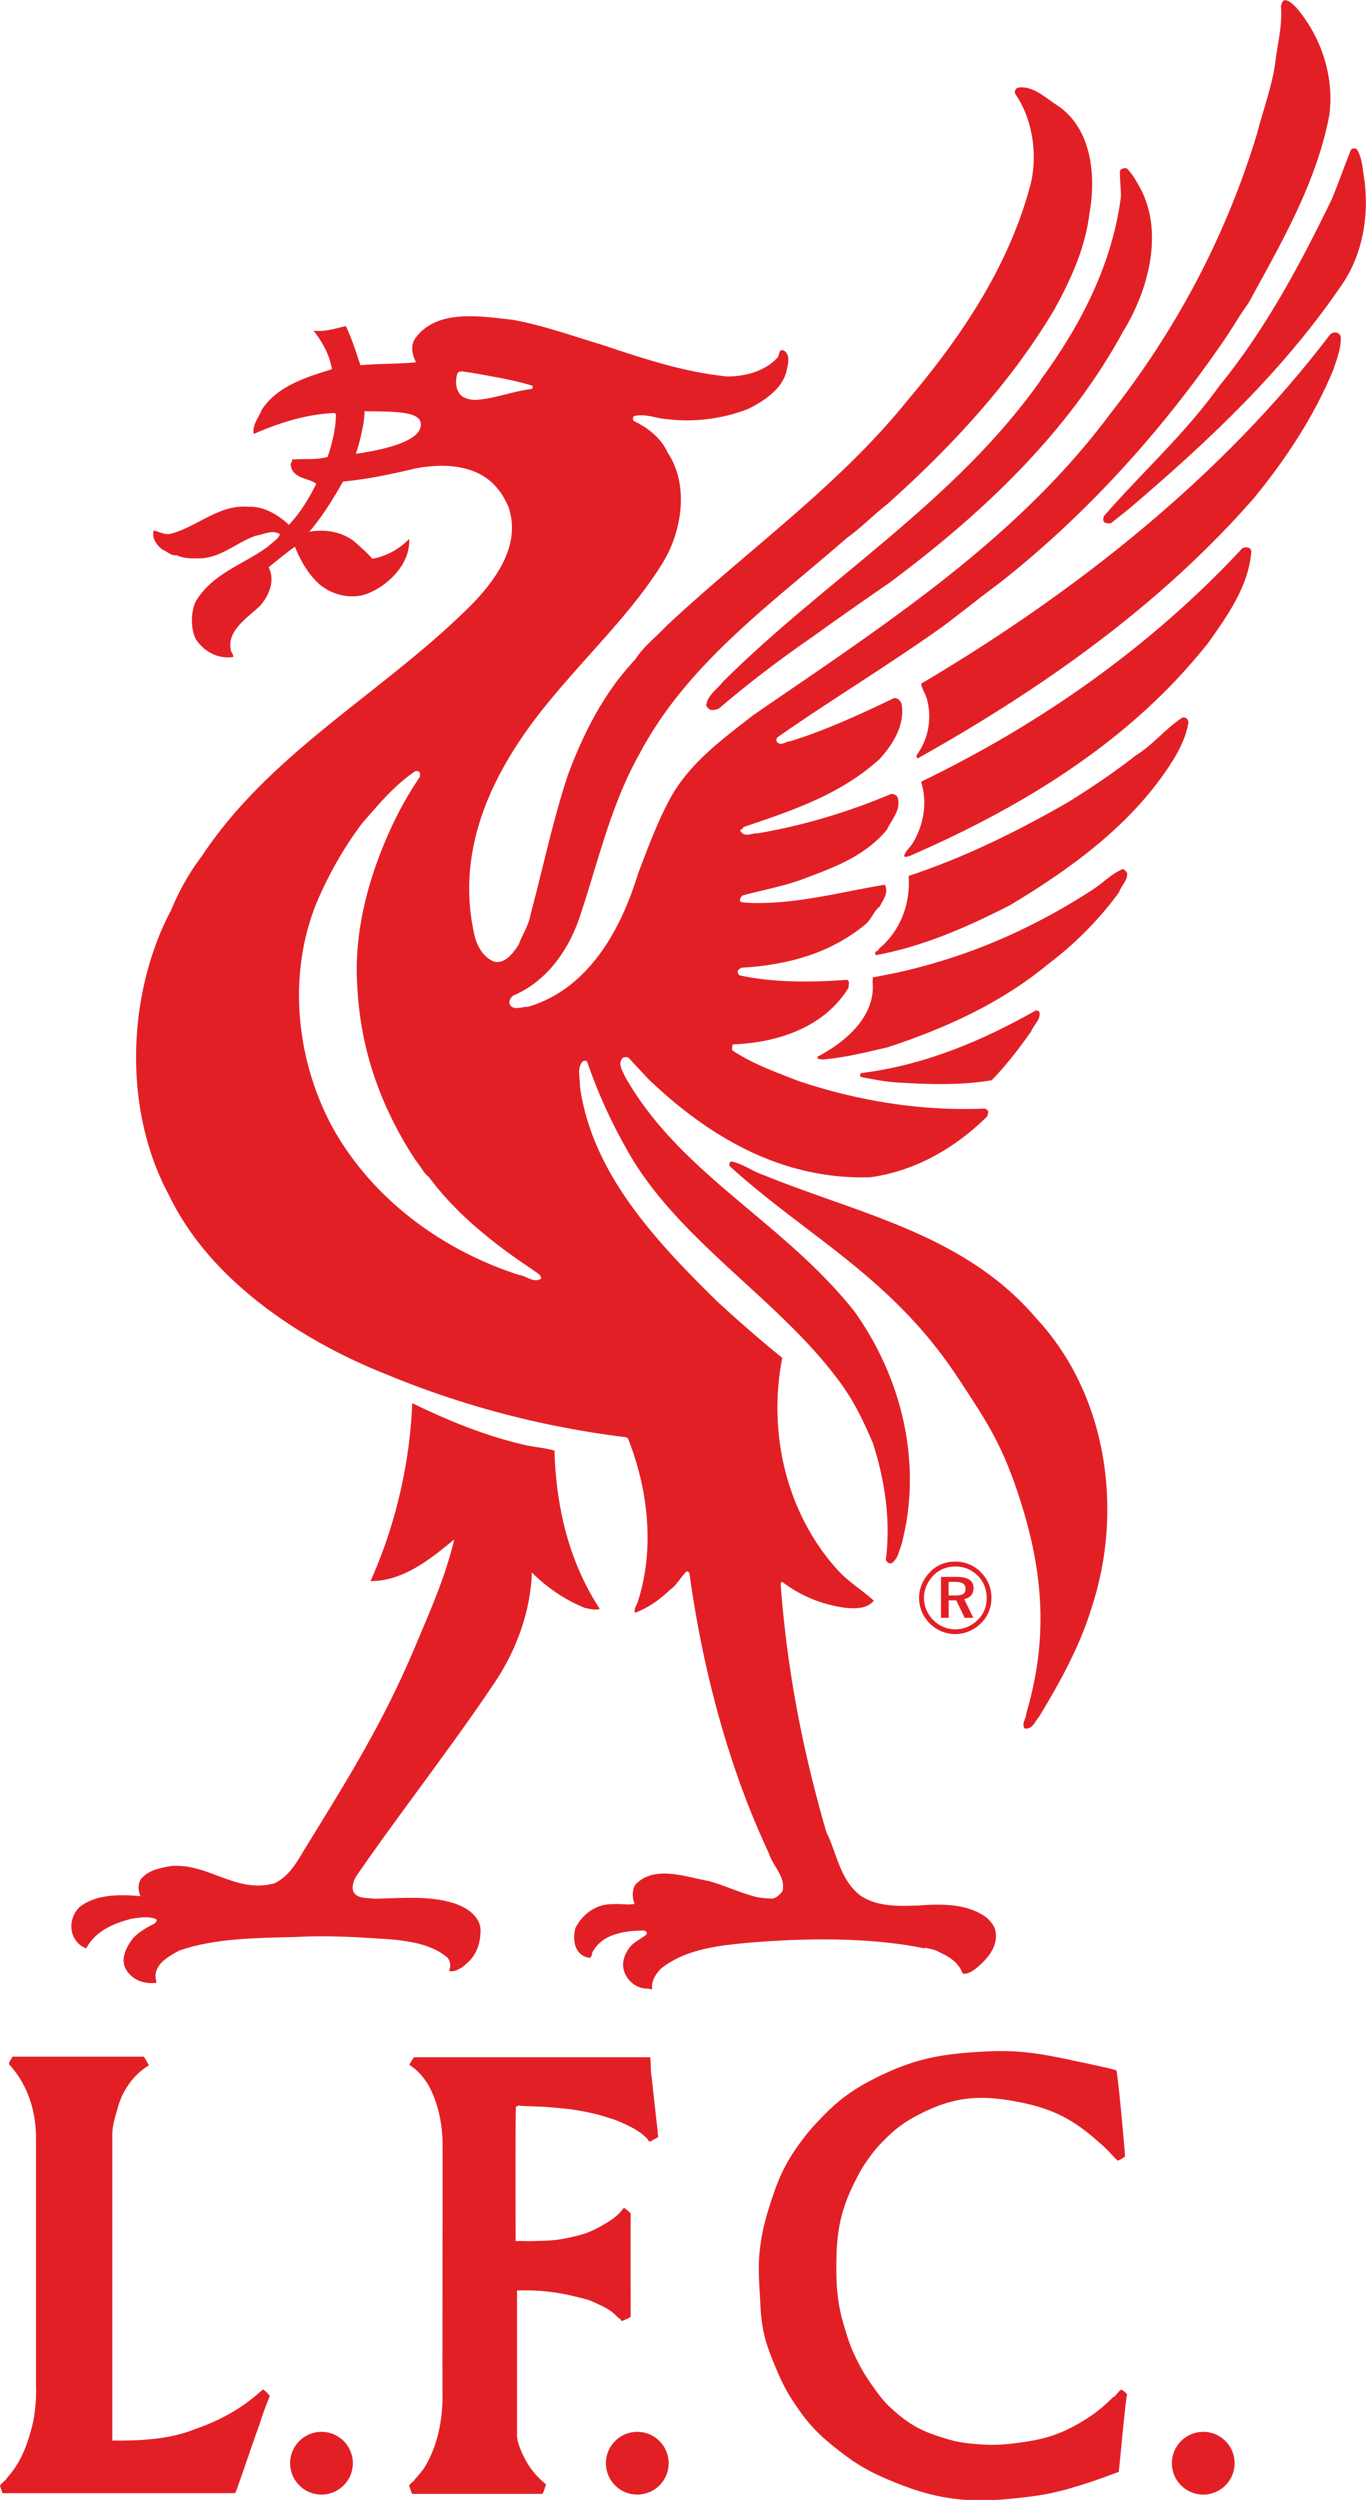 <svg xmlns="http://www.w3.org/2000/svg" viewBox="0 0 115.32 211.03"><g fill="#e31f26"><path d="M78.07 164.41c1.06.22 1.02.28 1.55.54.7.32 1.39.89 1.65 1.65.38.06.73-.16 1.02-.35 1.04-.83 2.03-1.93 1.74-3.3-.1-.38-.28-.61-.67-1.02-1.62-1.27-3.93-1.23-5.89-1.07h-.29c-1.62.06-3.27.03-4.56-.86-1.71-1.33-1.97-3.55-2.85-5.33-.25-.84-.49-1.69-.71-2.54-1.6-5.97-2.68-12.04-3.15-18.32 0-.12 0-.31.16-.25 1.52 1.14 3.2 1.84 5.07 2.13.92.13 2.03.16 2.63-.57-.86-.79-1.97-1.49-2.79-2.31-1.24-1.3-2.26-2.77-3.07-4.35-2.15-4.18-2.79-9.13-1.87-13.84-1.96-1.58-3.68-3.1-5.48-4.75-1.66-1.63-3.33-3.31-4.87-5.09-3.04-3.5-5.58-7.36-6.52-11.85q-.135-.615-.21-1.23c.03-.67-.29-1.55.25-2.12.1-.03.28-.06.35.03.39 1.12.82 2.23 1.3 3.33.57 1.3 1.2 2.57 1.9 3.81 1.62 3.02 3.9 5.6 6.38 8.03 3.96 3.89 8.44 7.4 11.65 11.74 1.24 1.62 2.12 3.46 2.91 5.33.67 2.08 1.13 4.34 1.22 6.61.04 1.08 0 2.16-.14 3.24.13.16.25.32.48.26.54-.35.6-.95.82-1.49.17-.62.3-1.24.42-1.86s0-.03 0-.05c0-.03.01-.06.02-.09 1.04-6.27-.76-12.68-4.37-17.74-1.75-2.22-3.74-4.14-5.8-5.95-4.34-3.82-8.99-7.15-12.28-11.84-.47-.67-.91-1.36-1.32-2.09-.19-.47-.67-1.11-.13-1.58.13-.03.32-.07.45.03l1.65 1.77c.67.65 1.37 1.27 2.08 1.87 4.7 3.93 10.18 6.63 16.65 6.44 3.77-.51 7.16-2.44 9.89-5.14l.1-.38a.44.44 0 0 0-.32-.28c-3.16.13-6.2-.11-9.14-.64-2.25-.4-4.44-.98-6.55-1.68-1.93-.76-3.87-1.43-5.61-2.6-.03-.16-.03-.38.06-.5 3.68-.13 7.7-1.4 9.76-4.79-.03-.22.16-.57-.16-.66-2.92.22-6.09.25-8.91-.35-.22 0-.29-.19-.29-.38.03-.13.19-.19.29-.29 1.44-.08 2.84-.27 4.18-.59 2.28-.55 4.39-1.5 6.25-3.02.57-.44.73-1.14 1.27-1.56.29-.57.76-1.14.44-1.84-3.23.54-6.4 1.36-9.6 1.52-.79.03-1.77.07-2.57-.06-.16-.19 0-.41.13-.54 1.84-.51 3.71-.82 5.45-1.52 2.47-.92 4.94-1.87 6.75-4.03.41-.89 1.27-1.74.89-2.79-.16-.16-.32-.29-.57-.22-3.55 1.49-7.29 2.63-11.19 3.3-.51-.03-1.05.35-1.43-.1-.25-.25.22-.19.16-.41 4.09-1.39 8.18-2.72 11.51-5.74 1.17-1.27 2.19-2.95 1.87-4.69-.1-.25-.32-.5-.63-.47-2.85 1.36-5.71 2.69-8.75 3.64-.38 0-.73.41-1.11.1-.1-.13-.1-.35.03-.44 2.37-1.66 4.8-3.23 7.22-4.81 2.29-1.5 4.58-3 6.81-4.6 1.55-1.17 3.17-2.47 4.75-3.64 7.2-5.67 13.66-12.78 18.92-20.48.7-1.02 1.3-2.09 2.03-3.08 2.76-5.07 5.77-10.17 6.85-15.94.41-3.23-.67-6.56-2.82-9.07-.28-.25-.54-.57-.95-.6-.23.06-.26.32-.32.5.13 1.78-.32 3.27-.48 4.79-.29 2.06-1.04 4.03-1.55 6.02-2.6 8.53-6.69 16.35-12.39 23.62-6.92 9.3-16.33 15.97-25.81 22.47-1.47 1-2.93 2-4.39 3.01-2.6 2.03-5.32 4.02-6.94 6.97-1.08 2-1.93 4.28-2.73 6.41-.78 2.53-1.93 5.17-3.66 7.3-1.45 1.79-3.29 3.21-5.63 3.89-.48-.03-1.2.35-1.52-.19-.1-.32.06-.57.29-.76 1.51-.64 2.73-1.68 3.69-2.94.84-1.1 1.48-2.38 1.92-3.69 1.55-4.63 2.63-9.48 5.04-13.76 1.21-2.29 2.69-4.34 4.34-6.24h-.08.08c3.87-4.45 8.69-8.08 13.15-11.98 1.17-.83 2.28-1.97 3.42-2.86 5.39-4.81 10.49-10.3 14.14-16.48 1.4-2.54 2.6-5.2 2.95-8.11.6-3.39.08-7.28-2.79-9.13-.98-.63-1.96-1.61-3.2-1.46-.25.06-.38.29-.28.54 1.55 2.22 1.96 5.48 1.17 8.08-1.84 6.59-5.7 12.39-10.21 17.72-5.83 7.26-13.53 12.68-20.35 19.05-.89.95-2 1.8-2.69 2.88-.48.51-1.04 1.18-1.48 1.75s-.04.06-.06.09c-.03.03-.05.06-.08.1-1.79 2.41-3.07 5.13-4.08 7.86-1.27 3.83-2.09 7.83-3.14 11.73-.16.95-.7 1.71-1.01 2.57-.34.5-.76 1.1-1.31 1.34-.23.1-.47.14-.75.08-.06-.03-.12-.05-.18-.08-.84-.43-1.32-1.37-1.5-2.23-1.71-7.64 1.93-14.45 6.62-20.03.4-.48.8-.96 1.21-1.42 2.83-3.26 5.9-6.36 8.11-9.96 1.62-2.69 2.19-6.56.38-9.26-.54-1.23-1.71-2.12-2.85-2.66-.1-.13-.1-.28 0-.41 1.01-.25 1.93.22 2.88.26 2.28.28 4.79-.07 6.81-.89 1.33-.67 2.82-1.65 3.2-3.17.1-.54.38-1.33-.22-1.74-.48-.19-.35.44-.57.63-1.05 1.11-2.66 1.56-4.22 1.56-3.77-.38-7.2-1.56-10.65-2.7-2.51-.76-4.91-1.62-7.48-2.09-2.73-.29-6.43-.95-8.24 1.62-.38.63-.22 1.33.1 1.97-1.52.16-3.11.1-4.69.25-.38-1.14-.73-2.25-1.23-3.3-.89.19-1.74.5-2.73.38.76.98 1.36 2.06 1.55 3.26-2.19.67-4.63 1.43-5.93 3.43-.25.66-.83 1.3-.67 2.03 2.12-.92 4.34-1.65 6.81-1.77l.13.1c0 1.2-.32 2.47-.7 3.61-1.01.28-2.03.13-3.01.22.06.16-.16.32-.1.5.16 1.14 1.55 1.05 2.15 1.55-.6 1.2-1.36 2.47-2.31 3.46-.92-.86-2.16-1.59-3.42-1.52-2.44-.22-4.28 1.65-6.47 2.25-.51.19-1.08-.16-1.52-.25-.19.6.22 1.23.73 1.61.41.16.76.57 1.2.47.6.32 1.46.29 2.22.26 1.68-.16 2.91-1.36 4.47-1.9.67-.09 1.36-.54 2.03-.13-.13.44-.67.7-1.01 1.05-2.12 1.55-4.75 2.28-6.15 4.72-.35.95-.38 2.09.03 3.04.7 1.11 1.9 1.75 3.2 1.56 0-.16-.09-.29-.16-.41-.54-1.74 1.33-2.88 2.41-3.9.76-.86 1.3-2.13.73-3.26.73-.6 1.42-1.17 2.22-1.74.45 1.14 1.05 2.22 2.03 3.14 1.14.98 2.89 1.39 4.31.73 1.71-.76 3.42-2.53 3.3-4.53a5.74 5.74 0 0 1-3.11 1.68c-.51-.6-.95-.95-1.55-1.49-1.04-.79-2.44-1.04-3.77-.79 1.14-1.33 2-2.76 2.85-4.24 2-.19 3.99-.6 5.99-1.08 2.5-.51 5.51-.38 7.13 1.78.32.35.57.86.83 1.39 1.08 3.08-.83 5.9-2.88 8.08-2.35 2.39-4.94 4.53-7.58 6.63-5.59 4.45-11.38 8.73-15.4 14.8a20.4 20.4 0 0 0-2.6 4.57c-.72 1.35-1.31 2.8-1.77 4.32-1.14 3.74-1.48 7.89-.94 11.84.39 2.79 1.22 5.5 2.52 7.9.67 1.4 1.5 2.71 2.45 3.95 3.98 5.16 10.14 8.9 15.87 11.17 6.5 2.7 13.28 4.47 20.32 5.33l.13.13c.87 2.2 1.45 4.62 1.6 7.06.14 2.28-.09 4.58-.81 6.76-.1.26-.32.54-.22.86 1.08-.38 2.15-1.14 2.95-1.93.6-.41.89-1.04 1.4-1.55.12-.03.19.03.25.13.92 6.66 2.51 13.25 4.9 19.43s.02.03.02.05c0 .01 0 .03.02.04.55 1.4 1.14 2.79 1.78 4.16.35 1.11 1.43 1.96 1.14 3.17-.22.28-.57.66-.98.63-.47-.03-1.01-.06-1.42-.19-1.3-.35-2.57-.95-3.84-1.3-1.9-.32-4.63-1.4-6.21.35-.25.48-.25 1.08-.03 1.58-.57.13-1.2-.03-1.84.03-1.36-.03-2.53.79-3.14 1.97-.19.57-.19 1.43.16 1.93.22.38.63.6 1.05.63.13-.1.16-.25.19-.44.82-1.59 2.69-1.84 4.37-1.87.13.03.29.16.22.32-.47.41-1.08.63-1.46 1.14-.48.67-.73 1.46-.32 2.28.35.67 1.02 1.17 1.84 1.17C54.95 167.87 54.93 168 55.06 167.87c-.1-.6.29-1.24.76-1.71 2.03-1.58 4.6-1.9 7.2-2.15 4.82-.41 10.38-.51 15.06.47M30.04 38.31c.15-.43.38-1.2.53-1.99.12-.62.17-.73.21-1.6 3.18 0 4.75.12 4.75 1.12 0 1.37-2.92 2.1-5.5 2.47m10.23-4.55c-.47 0-.92-.06-1.3-.35-.51-.47-.54-1.27-.35-1.87.19-.35.7-.1 1.05-.1 1.77.32 3.58.6 5.26 1.11.1.06.03.19 0 .28-1.61.19-3.04.79-4.66.92m3.61 73.89c-2.19-.7-4.33-1.66-6.34-2.87-3.04-1.83-5.77-4.23-7.89-7.15a21.6 21.6 0 0 1-2.63-4.7c-1.52-3.7-2.11-7.86-1.57-11.84.24-1.78.71-3.53 1.42-5.18.98-2.25 2.25-4.47 3.71-6.4 1.36-1.55 2.7-3.2 4.5-4.41.16 0 .32 0 .38.16v.32c-1.05 1.55-1.9 3.1-2.66 4.82-1.49 3.35-2.53 7.03-2.66 10.69-.03.76-.02 1.54.04 2.3.18 3.41.95 6.57 2.21 9.54.75 1.76 1.66 3.45 2.74 5.07.38.45.63 1.02 1.08 1.36 1.53 2.07 3.41 3.84 5.4 5.41 1.1.87 2.24 1.67 3.37 2.42.25.23.76.41.7.76-.57.38-1.2-.19-1.77-.31"/><path d="M87.87 32.08c-7.23 10.27-18.1 16.77-26.85 25.48-.51.67-1.33 1.14-1.4 2.03.1.1.16.22.32.32.25.06.41 0 .7-.06 2.57-2.19 5.14-4.15 7.95-6.09 2.19-1.58 4.37-3.1 6.59-4.63 7.73-5.77 14.96-12.55 19.65-21.17 2.16-3.52 3.55-8.65 1.2-12.49-.25-.44-.54-.89-.89-1.24-.25-.1-.54.03-.6.22 0 .73.09 1.43.09 2.15-.73 5.71-3.42 10.91-6.78 15.47M37.91 166.37c.41.13.79-.13 1.14-.32.06-.06.1-.08.25-.22.95-.76 1.27-1.81 1.27-2.92-.03-1.07-1.05-1.8-1.9-2.12-.19-.08-.25-.1-.45-.16-2.09-.64-4.41-.38-6.66-.35-.63-.1-1.46.03-1.75-.66-.12-.41.06-.89.26-1.24 1.45-2.1 2.96-4.18 4.48-6.25h-.03.03c2.48-3.39 4.98-6.76 7.28-10.2 1.8-2.7 2.98-6.02 3.07-9.19 1.27 1.27 2.79 2.31 4.44 2.98.41.1.92.22 1.3.1-1.47-2.23-2.48-4.73-3.09-7.36h-.37.37c-.45-1.95-.69-3.98-.74-6.01-.85-.25-1.8-.29-2.66-.51-3.26-.76-6.4-2.06-9.35-3.49-.12 3.32-.71 6.79-1.68 10.05-.5 1.69-1.12 3.36-1.84 4.97 2.8 0 5.1-1.9 7.07-3.52-.76 3.14-1.84 5.58-3.3 9.04-2.21 5.25-4.56 9.29-6.96 13.24-.81 1.33-1.63 2.66-2.49 4.06-.57.98-1.27 2.15-2.44 2.69-3.26.89-5.58-1.74-8.75-1.46-1.5.26-2 .54-2.5 1.08-.29.44-.25.98-.06 1.46-1.78-.16-3.71-.16-5.1.89-.6.57-.89 1.43-.64 2.28.19.54.54 1.01 1.17 1.24.76-1.46 2.31-2.12 3.87-2.51.66-.09 1.36-.22 2 .03.16.1.03.28-.1.38-.63.32-1.33.7-1.84 1.27-.51.67-.95 1.49-.7 2.35.46 1.1 1.59 1.52 2.66 1.39.09-.13-.03-.25-.03-.38-.13-1.2 1.07-1.84 2-2.35 3.04-1.05 6.5-1.05 9.82-1.14 2.76-.16 5.55.03 8.31.22 1.62.19 3.24.47 4.47 1.49.29.29.35.8.16 1.14M86.47 145.9c.67.16.92-.63 1.27-1.01 1.74-2.88 3.42-5.9 4.41-9.16.77-2.34 1.22-4.8 1.31-7.27.25-6.24-1.68-12.56-5.97-17.17-2.48-2.92-5.46-4.93-8.66-6.52-4.63-2.28-9.74-3.68-14.47-5.62-.92-.32-1.71-.95-2.66-1.11-.13.1-.16.25-.09.41 2.57 2.34 5.25 4.29 7.89 6.32 4.01 3.08 7.95 6.35 11.34 11.49 2.21 3.35 3.52 5.28 4.85 9.07.38 1.07.7 2.11.98 3.13 1.57 5.76 1.56 10.82-.03 16.17 0 .48-.41.79-.16 1.27M87.46 85.29c-4.6 2.6-9.42 4.63-14.8 5.3-.03.1-.09.22 0 .32 1.02.19 2.03.41 3.11.47 2.69.16 5.36.25 7.95-.19 1.24-1.27 2.32-2.69 3.33-4.12.19-.54.83-.98.7-1.62-.03-.13-.19-.13-.29-.16M94.74 73.38c-.95.41-1.71 1.23-2.57 1.77-3.94 2.55-8.13 4.57-12.57 5.93-1.92.6-3.89 1.07-5.91 1.42l-.03.35c.32 2.92-2.31 5.14-4.63 6.34v.19l.41.06c1.9-.16 3.74-.63 5.52-1.04 4.78-1.58 9.44-3.65 13.47-6.97.14-.11.29-.22.44-.34 2.06-1.6 4.05-3.62 5.61-5.78.16-.54.76-1.02.67-1.62-.1-.13-.22-.35-.41-.32M99.82 60.57c-1.49.98-2.41 2.25-3.93 3.2-1.87 1.46-3.77 2.73-5.74 3.96-4.31 2.47-8.74 4.66-13.44 6.21.16 2.34-.67 4.63-2.54 6.18.03.19-.28.13-.28.29 0 .06 0 .16.06.22 3.96-.73 7.67-2.35 11.32-4.22 4.91-2.95 9.73-6.4 13.09-11.22.89-1.3 1.68-2.58 1.97-4.18-.02-.35-.22-.47-.51-.44M115.22 15.4c-.19-.92-.16-1.93-.63-2.73-.09-.19-.41-.19-.54-.03-.57 1.4-1.05 2.82-1.62 4.18-2.66 5.48-5.58 10.97-9.51 15.78-2.85 4-6.56 7.32-9.73 10.97-.03.13-.1.35 0 .47.16.19.44.13.6.13l1.55-1.24c6.69-5.7 13.09-11.7 18.07-19.08 1.58-2.41 2.15-5.45 1.8-8.47M104.89 46.27c-3.86 4.16-8.12 7.86-12.65 11.13-4.59 3.31-9.46 6.16-14.48 8.59.54 1.71.25 3.61-.7 5.17-.22.38-.63.67-.73 1.08.1.19.29.03.44.03 8.11-3.53 16.17-8.16 22.51-14.86.95-1 1.85-2.05 2.72-3.14 1.68-2.37 3.42-4.82 3.64-7.74-.06-.38-.51-.38-.76-.25"/><path d="M112.24 28.3c-9.1 11.97-21.42 21.63-33.95 29.1-.18.1-.35.21-.53.31.06.35.25.7.41 1.05.57 1.65.25 3.58-.76 4.95-.06.12-.03.25.06.31 3.65-2.04 7.24-4.23 10.73-6.61C94.66 53 100.71 47.95 105.9 42c2.76-3.39 5.04-6.88 6.66-10.78.29-.89.66-1.77.63-2.76-.09-.48-.7-.51-.95-.16M94.02 202.31c-.93.9-1.5 1.39-2.6 2.06-2.03 1.23-3.43 1.59-5.78 1.88-1.17.14-1.85.16-3.02.08-1.17-.09-1.84-.18-2.95-.53-1.72-.53-2.71-1.01-4.08-2.19-.92-.79-1.34-1.36-2.04-2.36-.53-.76-.8-1.21-1.21-2.04-.48-.97-.69-1.55-1-2.59-.32-1.06-.47-1.67-.61-2.76-.09-.75-.11-1.17-.12-1.92-.04-3.14.19-5.09 1.61-7.88.4-.79.65-1.23 1.18-1.95.4-.55.64-.84 1.12-1.33 1.05-1.08 1.75-1.61 3.09-2.3 2.98-1.55 5.26-1.67 8.55-1.01 3.09.62 4.81 1.68 7.12 3.82.45.41.71.8 1.09 1.1.23-.08.41-.21.61-.35 0-.33-.61-7.07-.74-7.28-.71-.2-1.34-.33-2.21-.52-3.37-.7-5.32-1.24-8.76-1.07-3.89.19-6.23.62-9.68 2.41-.36.18-.56.29-.91.5-.39.23-.61.37-.98.63-.68.48-1.04.78-1.65 1.35-.27.25-.41.4-.67.67-.69.72-1.08 1.14-1.68 1.94-1.5 2.01-2.07 3.4-2.81 5.79-.28.9-.41 1.41-.58 2.33-.39 2.18-.24 3.47-.12 5.69.02.29.02.45.04.73.17 1.93.56 3.01 1.32 4.8.49 1.16.82 1.81 1.51 2.86 1.2 1.81 2.11 2.72 3.83 4.05 1.62 1.26 2.68 1.82 4.58 2.6 4.14 1.7 6.97 1.8 11.41 1.24.99-.13 1.55-.22 2.53-.46.66-.16 1.02-.27 1.67-.47 1.33-.4 2.36-.8 3.37-1.17.03-.11.59-6.4.71-6.55-.15-.14-.3-.32-.51-.39-.23.15-.36.39-.6.62M22.57 201.99l-.36-.3-.06.06c-.08.02-.06.11-.14.11-1.68 1.53-3.55 2.5-5.59 3.21-2.13.85-4.54.97-6.94.95v-25.86c0-.67.21-1.36.41-2.04.33-1.39 1.18-2.75 2.37-3.57.08-.06.12-.1.21-.13.03-.03.09-.08.09-.11-.15-.23-.25-.5-.43-.7H1.06c-.09.21-.32.41-.29.65 1.62 1.76 2.3 4.06 2.27 6.36v20.77c.04 1-.05 2.07-.25 3.09-.41 1.71-.96 3.3-2.16 4.65-.04.03-.1.14-.12.16-.19.22-.39.32-.51.54.05.24.17.41.2.63h19.44c.22 0 .22 0 .32-.24.68-1.89 1.3-3.79 1.98-5.66.21-.7.47-1.38.74-2.06.02-.11.12-.18.08-.29-.05-.1-.2-.09-.18-.21M52.23 195.65c.1.11.23.18.24.29 0 0 .77-.29.77-.38 0-2.29-.02-7.39 0-8.7-.05-.12-.46-.44-.58-.49-.48.7-1.18 1.14-2.09 1.64-.93.51-1.54.66-2.57.89-1.13.25-1.8.24-2.97.28C44.44 189.2 44.02 189.15 43.53 189.18c0 0-.03-9.91.02-11.35.09.02.15-.09.24-.09.52.08 1.68.05 2.74.15 1.2.11 1.88.16 3.06.41.67.14 1.04.23 1.69.44.48.15.75.23 1.21.44.96.43 1.65.8 2.25 1.47-.05.18.12.06.2.12.15-.1.35-.24.54-.31.18-.11-.01-.27.06-.42-.19-1.54-.36-3.25-.54-4.81-.09-.53-.04-1.04-.11-1.57H34.95c-.14.21-.3.41-.39.65.65.39 1.18 1.01 1.59 1.67.77 1.39 1.12 2.93 1.21 4.59.02 1.57-.03 21.86 0 21.97-.06 2.17-.52 4.18-1.62 5.9-.24.27-.44.57-.7.83-.11.23-.41.34-.51.57.11.19.14.47.27.68h11c.14-.25.2-.55.3-.79-.58-.5-1.05-.96-1.53-1.72-.52-.85-.92-1.86-.92-2.39v-12.27c1.85-.06 3.35.1 5.4.63.25.06.4.1.65.18.25.09.38.15.62.26.8.37 1.29.6 1.89 1.25M53.8 205.28c-1.46 0-2.65 1.19-2.65 2.65s1.18 2.65 2.65 2.65 2.65-1.19 2.65-2.65-1.18-2.65-2.65-2.65M27.14 205.28c-1.46 0-2.65 1.19-2.65 2.65s1.19 2.65 2.65 2.65 2.65-1.19 2.65-2.65-1.19-2.65-2.65-2.65M101.58 205.28c-1.46 0-2.65 1.19-2.65 2.65s1.18 2.65 2.65 2.65 2.65-1.19 2.65-2.65-1.18-2.65-2.65-2.65M78.52 132.7c-.6.6-.93 1.38-.93 2.19s.31 1.55.89 2.14c.59.59 1.34.91 2.16.91s1.57-.32 2.17-.91c.58-.56.89-1.31.89-2.15s-.32-1.58-.88-2.15c-.59-.6-1.35-.91-2.18-.91s-1.56.3-2.12.87m4.03.33c.49.49.75 1.15.75 1.89s-.27 1.36-.77 1.85c-.53.51-1.18.78-1.9.78-.68 0-1.35-.28-1.85-.79s-.78-1.17-.78-1.86.29-1.38.81-1.91c.48-.49 1.14-.75 1.85-.75s1.38.27 1.89.79"/><path d="M80.08 135.09h.65l.71 1.48h.73l-.77-1.58c.5-.1.79-.44.79-.93 0-.63-.47-.95-1.44-.95h-1.31v3.46h.65v-1.48Zm0-1.56h.54c.61 0 .89.17.89.6s-.28.55-.88.55h-.55Z"/></g></svg>